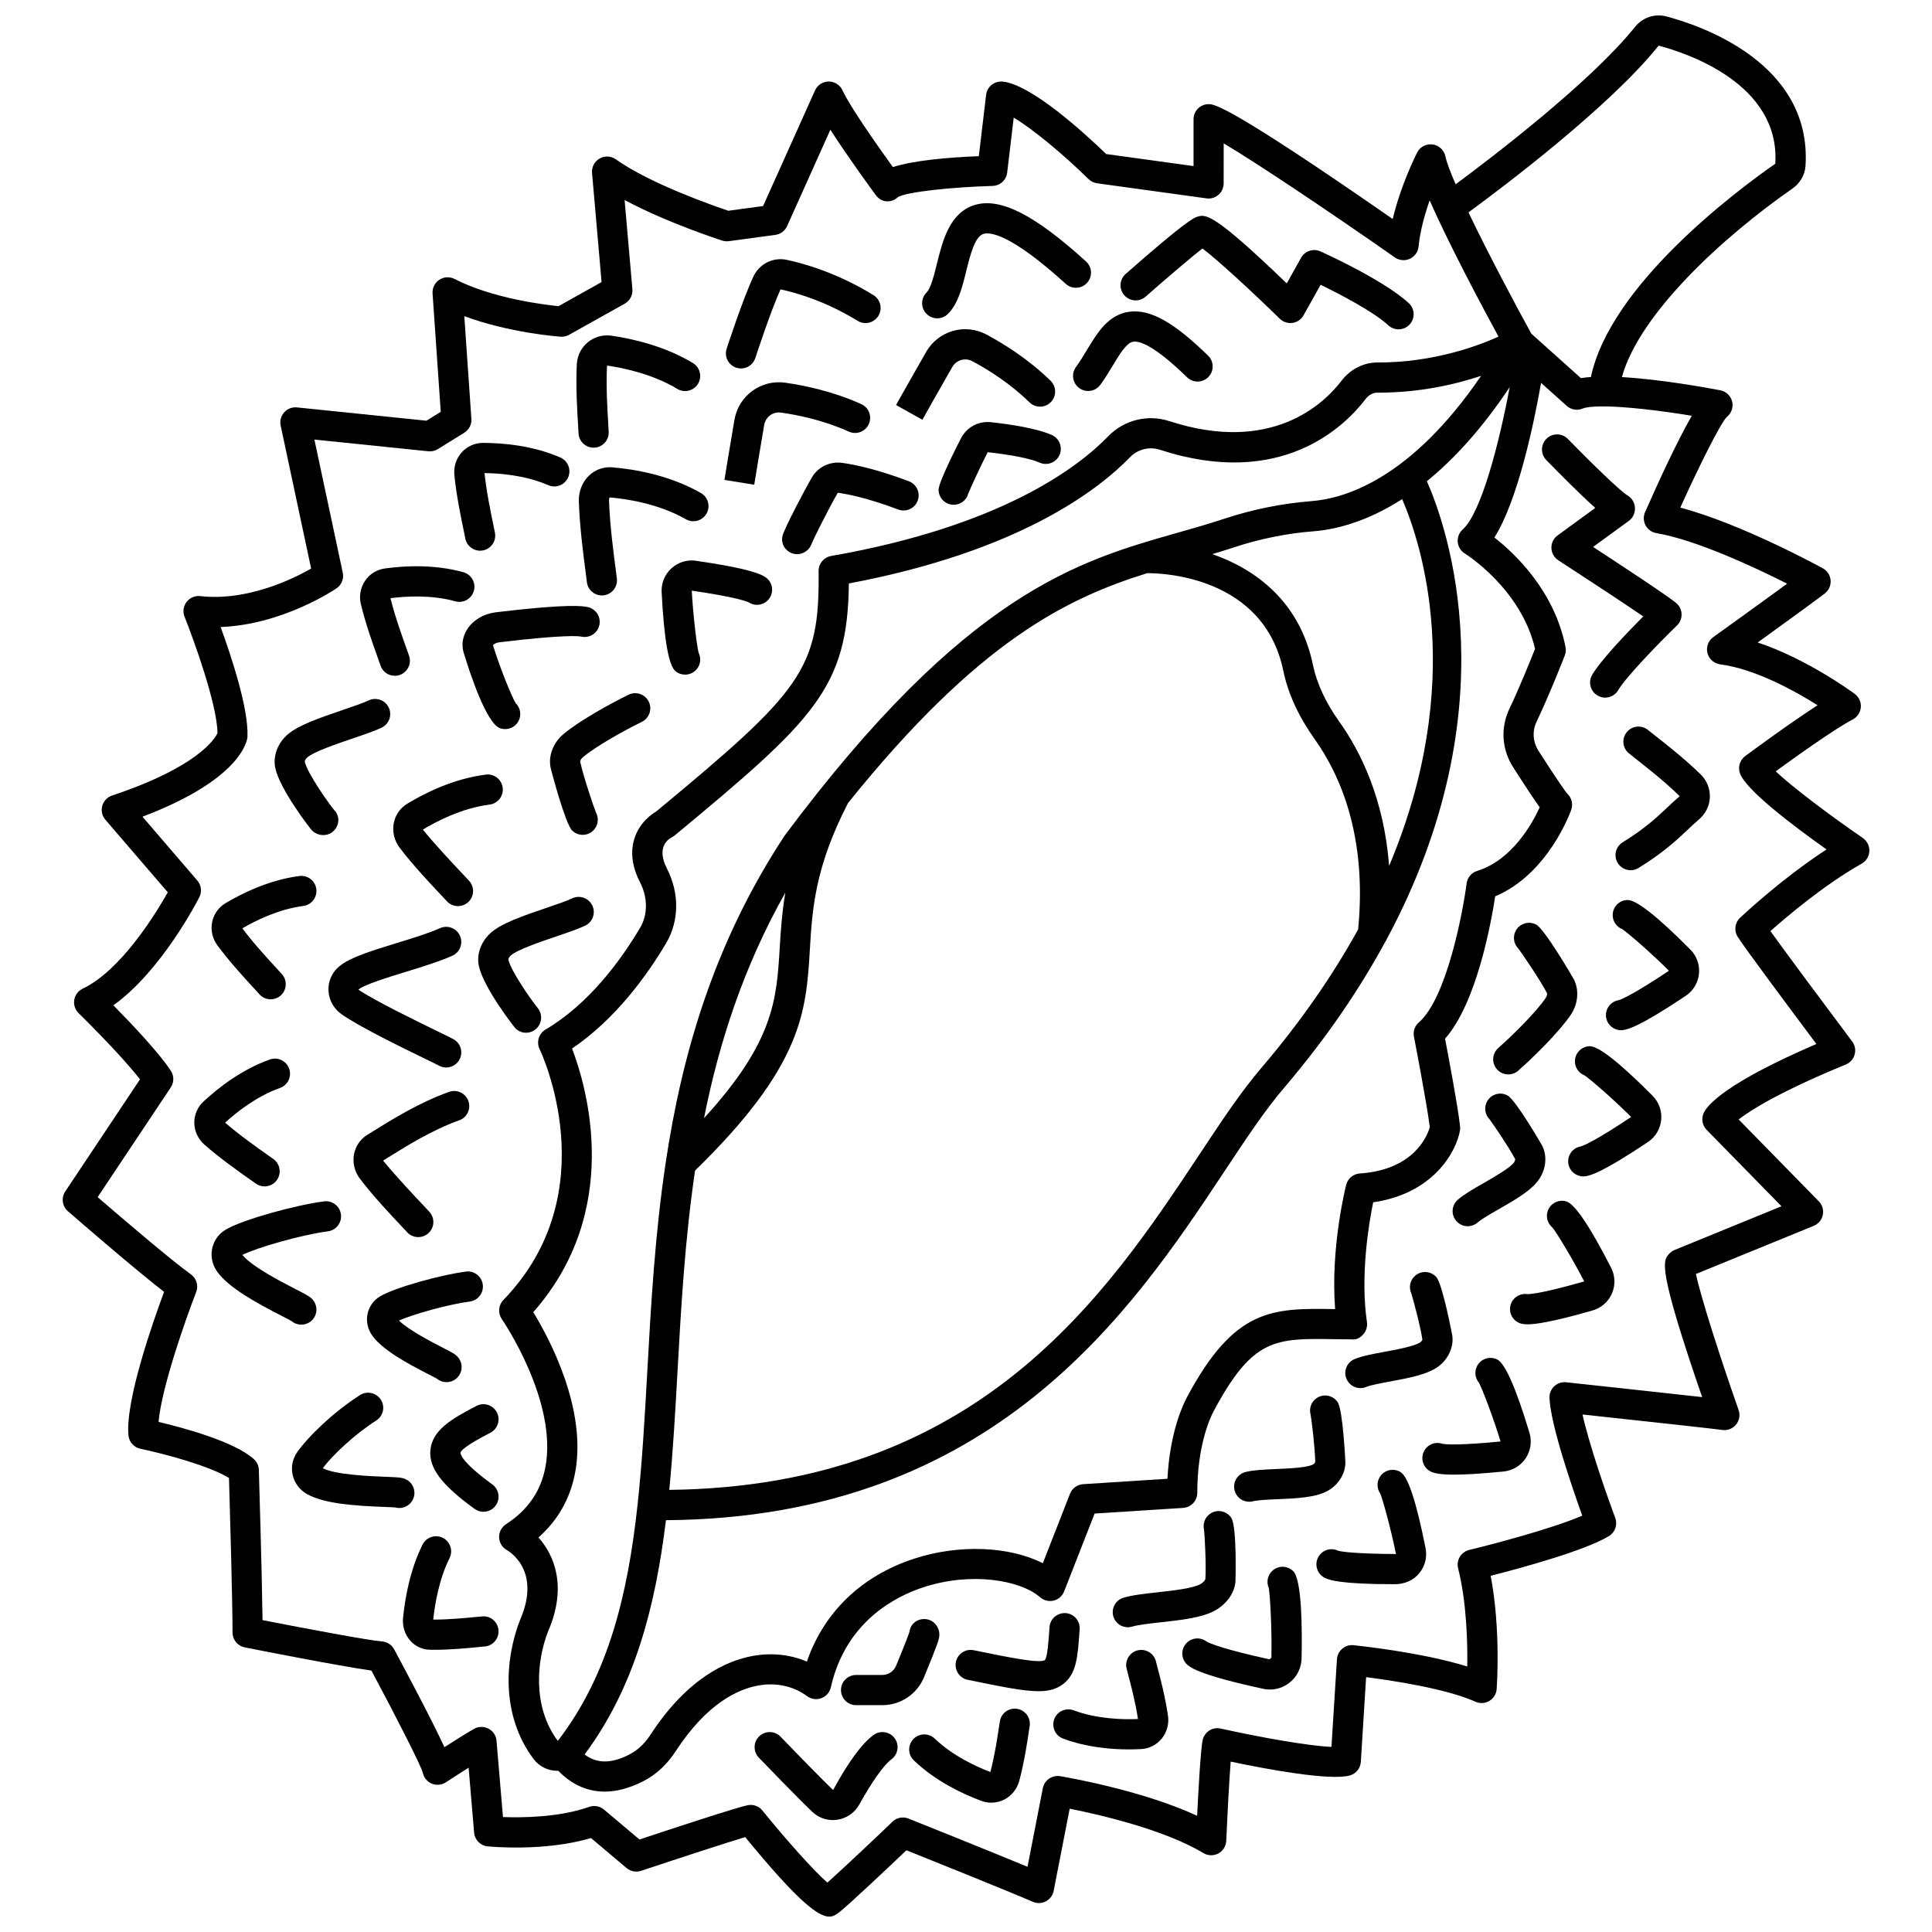 <?xml version="1.0" encoding="UTF-8"?>
<!-- Uploaded to: ICON Repo, www.iconrepo.com, Generator: ICON Repo Mixer Tools -->
<svg width="800px" height="800px" version="1.1" viewBox="144 144 512 512" xmlns="http://www.w3.org/2000/svg">
 <defs>
  <clipPath id="a">
   <path d="m160 148.09h480v503.81h-480z"/>
  </clipPath>
 </defs>
 <g clip-path="url(#a)">
  <path d="m637.66 366.07c-8.855-6.086-18.867-13.645-23.086-17.66 5.34-3.883 15.75-11.324 20.414-13.746 1.227-0.637 2.035-1.855 2.148-3.231 0.109-1.375-0.496-2.707-1.602-3.531-0.613-0.457-12.586-9.273-25.727-13.637 6.144-4.434 14.531-10.512 17.762-12.973 1.074-0.82 1.664-2.129 1.562-3.481-0.102-1.352-0.875-2.559-2.062-3.207-0.965-0.527-21.645-11.824-37.773-16.086 4.992-11.012 10.645-22.355 12.32-24.016 1.23-0.969 1.785-2.566 1.418-4.09-0.371-1.523-1.594-2.688-3.133-2.984-3.383-0.648-15.695-2.898-26.09-3.5 4.68-16.797 26.633-37.023 45.238-49.984 2.004-1.398 3.289-3.648 3.434-6.012 1.699-27.254-27.805-37.191-36.887-39.586-3.055-0.805-6.309 0.293-8.305 2.789-11.598 14.488-37.621 34.363-47.531 41.707-1.375-3.18-2.375-5.812-2.723-7.445-0.355-1.652-1.715-2.902-3.391-3.125-1.699-0.211-3.312 0.641-4.086 2.144-0.215 0.422-4.34 8.555-6.473 17.629-43.805-30.449-47.398-30.449-48.785-30.449-2.211 0-4 1.793-4 4v12.414l-23.152-3.191c-5.531-5.348-19.852-18.508-27.484-19.203-2.188-0.152-4.082 1.363-4.336 3.512l-1.93 16.258c-8.281 0.336-17.332 1.129-22.781 2.891-4.301-5.961-11.586-16.379-13.328-20.301-0.641-1.441-2.07-2.371-3.648-2.375h-0.008c-1.574 0-3.004 0.926-3.648 2.359l-13.758 30.641-9.215 1.25c-3.949-1.328-20.77-7.188-29.809-13.629-1.27-0.902-2.949-0.992-4.305-0.215-1.355 0.777-2.137 2.266-2 3.82l2.523 28.926-11.414 6.383c-4.012-0.402-17.609-2.094-27.551-7.211-1.293-0.664-2.832-0.586-4.031 0.215-1.207 0.797-1.891 2.176-1.793 3.617l2.168 31.387-3.789 2.344-34.312-3.523c-1.273-0.133-2.535 0.352-3.387 1.309-0.855 0.953-1.203 2.254-0.938 3.504l8.078 37.898c-4.875 2.781-16.953 8.695-29.383 7.297-1.387-0.16-2.777 0.43-3.629 1.547-0.855 1.121-1.059 2.606-0.535 3.914 2.449 6.125 8.664 23.305 8.727 30.852-0.648 1.406-5.059 8.91-27.941 16.539-1.262 0.422-2.234 1.445-2.59 2.731-0.355 1.285-0.047 2.66 0.82 3.672l16.543 19.242c-3.266 5.793-12.438 20.727-22.559 25.543-1.184 0.562-2.012 1.668-2.227 2.957-0.215 1.289 0.215 2.606 1.152 3.516 0.121 0.121 11.102 10.859 16.266 17.555l-19.801 29.703c-1.117 1.672-0.816 3.918 0.699 5.238 0.766 0.668 17.078 14.859 25.488 21.379-2.945 7.91-10.285 28.75-9.445 38.02 0.16 1.754 1.445 3.195 3.168 3.555 6.863 1.43 18.551 4.652 23.477 7.754 0.215 7.199 0.941 32.52 0.941 40.953 0 1.914 1.352 3.551 3.223 3.926 2.805 0.555 25.258 4.981 33.574 6.141 6.418 11.996 13.051 24.984 13.617 27.055 0.258 1.305 1.148 2.391 2.375 2.91 1.219 0.512 2.621 0.383 3.734-0.34 0.051-0.031 3.027-1.977 6.039-3.887l1.457 17.211c0.16 1.922 1.668 3.453 3.586 3.644 0.633 0.062 15.008 1.453 27.391-2.199l9.434 7.949c1.07 0.898 2.523 1.172 3.844 0.734 10.754-3.586 22.746-7.488 27.59-8.941 14.145 17.285 19.418 21.074 22.281 21.074 1.098 0 1.844-0.559 2.598-1.129 2.184-1.645 13.266-12.09 17.844-16.457 6.992 2.805 27.273 10.957 33.5 13.66 1.109 0.488 2.387 0.438 3.457-0.129 1.066-0.562 1.832-1.586 2.062-2.777l4.246-21.773c7.664 1.531 25.078 5.504 35.426 11.766 1.211 0.727 2.715 0.766 3.957 0.105 1.25-0.668 2.047-1.941 2.109-3.352 0.34-7.699 0.797-16.102 1.172-20.992 9.383 1.973 26.418 5.164 31.629 3.652 1.613-0.477 2.758-1.906 2.863-3.59l1.402-22.449c7.027 0.898 21.289 3.059 28.965 6.512 1.188 0.535 2.562 0.457 3.688-0.207 1.121-0.668 1.848-1.84 1.941-3.144 0.051-0.695 1.129-15.863-1.586-30.02 7.856-2 24.922-6.621 31.344-10.523 1.641-1 2.34-3.019 1.668-4.816-2.062-5.519-6.836-19.125-8.68-27.406 15.652 1.688 35.504 3.852 36.938 4.082 1.418 0.234 2.809-0.289 3.723-1.371 0.91-1.086 1.18-2.562 0.711-3.898-4.965-14.152-10.082-30.133-11.305-36.047l31.219-12.762c1.23-0.504 2.133-1.59 2.402-2.894 0.27-1.305-0.129-2.656-1.062-3.609l-21.242-21.688c3.227-2.508 10.902-7.359 28.41-14.57 1.145-0.473 2.004-1.445 2.332-2.641s0.086-2.473-0.656-3.461c-7.106-9.473-17.383-23.27-21.664-29.246 4.519-4.008 14.418-12.367 24.184-17.875 1.203-0.676 1.969-1.93 2.031-3.309 0.066-1.395-0.602-2.703-1.738-3.488zm-54.109-209.98c7.594 2.004 32.262 10.18 30.918 31.301-10.48 7.301-43.703 32.164-48.863 56.52-0.941 0.066-1.84 0.16-2.641 0.301l-13.152-11.789c-3.856-7.012-11.293-20.93-16.652-32.133 8.895-6.519 37.438-27.988 50.391-44.199zm-51.332 134.61c0.152 0.094 14.879 9.289 18.586 25.246-1.09 2.754-4.047 10.105-6.824 15.949-2.363 4.981-1.988 10.738 1.004 15.402 3.66 5.723 5.769 8.863 7.051 10.645-1.926 4.227-7.269 13.98-16.586 16.867-1.492 0.461-2.586 1.754-2.781 3.305-1.059 8.109-5.394 30.539-12.656 36.832-1.086 0.941-1.582 2.383-1.305 3.789 0.035 0.18 3.391 17.445 4.203 23.988-0.66 2.273-4.164 11.285-18.551 12.262-1.727 0.117-3.18 1.328-3.606 3.004-0.188 0.734-4.191 16.727-2.93 32.934h-0.004c-16.598-0.254-26.578-0.398-39.27 23.363-1.121 2.102-4.551 9.449-5.16 21.602l-22.352 1.434c-1.551 0.102-2.91 1.09-3.473 2.535l-7.203 18.414c-8.816-4.488-22.168-5.106-34.113-1.203-13.953 4.562-23.887 14.148-28.414 27.266-4.363-1.855-9.262-2.391-14.254-1.512-6.969 1.242-17.328 5.844-27.086 20.73-1.863 2.848-4.016 5.055-8.449 6.574-3.519 1.195-6.523 0.801-9.125-1.176 13.195-17.703 18.738-38.977 21.562-62.086 87.035-0.602 123.66-55.738 147.98-92.406 5.856-8.832 10.918-16.457 15.875-22.219 11.289-13.262 19.984-26.152 26.703-38.527 0.184-0.258 0.336-0.52 0.457-0.82 32.887-61.266 16.016-109.18 10.641-121.37 6.981-5.66 14.438-13.68 21.945-24.926-2.809 14.992-7.562 33.355-12.453 37.723-0.941 0.84-1.43 2.086-1.316 3.344 0.121 1.238 0.82 2.375 1.898 3.035zm-245.52 260.75c5.102-4.519 8.344-10.191 9.664-16.918 3.332-17-6.801-35.852-11.043-42.793 23.723-26.902 14.238-59.492 10.281-69.871 11.484-7.769 19.824-19.297 24.93-27.926 3.469-5.863 3.555-13.242 0.227-19.738-2.777-5.426 0.008-7.644 1.273-8.316 0.289-0.141 0.559-0.316 0.809-0.516 36.91-30.602 45.82-38.984 46.117-66.75 44.707-8.418 65.84-24.504 74.539-33.484 2.023-2.086 5.113-2.844 7.852-1.957 32.051 10.441 48.844-5.953 54.59-13.484 0.781-1.023 1.922-1.637 3.051-1.637h0.277c10.938 0 20.359-2.168 27.242-4.457-18.453 27.012-35.75 32.488-44.973 33.203-7.82 0.609-15.648 2.195-23.262 4.723-4.074 1.348-8.078 2.484-12.312 3.684-26.25 7.441-55.996 15.879-104 80.199-18.832 28.59-27.27 58.152-31.559 86.805 0 0.023-0.012 0.047-0.012 0.07-2.801 18.742-3.848 37.102-4.816 54.535-0.695 12.578-1.371 24.594-2.613 35.977 0 0.004-0.004 0.008-0.004 0.012v0.004c-2.613 24-7.766 45.148-21.129 62.539-6.812-9.059-5.598-21.418-2.531-29.141 5.023-11.621 1.672-20-2.594-24.762zm191.57-124.43c-5.269 6.125-10.457 13.945-16.461 22.996-24.684 37.211-58.352 87.898-140.44 88.816 0.992-10.262 1.594-20.816 2.188-31.551 0.941-16.984 1.961-34.867 4.641-53.066 28.539-27.82 29.441-42.113 30.426-58.605 0.641-10.676 1.32-21.73 10.125-38.82 34.582-42.984 57.949-54.219 79.262-60.898 4.074-0.016 30.895 0.836 36.078 25.859 1.254 6.051 4.051 12.152 8.312 18.129 6.633 9.293 13.961 25.57 11.52 50.418-6.473 11.734-14.836 24.016-25.652 36.723zm-147.7 13.305c3.969-19.957 10.473-40.121 21.555-59.777-0.898 5.309-1.215 10.086-1.488 14.582-0.816 13.711-1.492 24.898-20.066 45.195zm181.56-66.852c-1.355-17.727-7.516-30.254-13.215-38.238-3.613-5.07-5.965-10.148-6.992-15.109-3.461-16.703-15.195-25.301-26.645-29.281 1.832-0.547 3.672-1.109 5.508-1.715 7-2.324 14.188-3.785 21.363-4.34 5.656-0.441 13.914-2.402 23.438-8.52 5.09 11.762 17.113 48.398-3.457 97.203zm93.008 13.742c-1.379 1.301-1.652 3.387-0.66 5 1.637 2.664 14.668 20.141 20.891 28.453-24.047 10.344-28.906 16.18-29.871 18.285-0.691 1.504-0.379 3.281 0.777 4.465l19.84 20.254-28.332 11.586c-0.602 0.246-1.137 0.641-1.555 1.141-1.523 1.824-2.961 3.555 8.859 37.848-11.18-1.258-32.891-3.59-36.035-3.93-1.145-0.129-2.312 0.262-3.156 1.055-0.852 0.797-1.312 1.922-1.266 3.086 0.281 7.102 6.031 23.824 8.684 31.207-7.852 3.402-23.723 7.582-29.957 9.082-1.035 0.254-1.93 0.902-2.484 1.816-0.551 0.918-0.719 2.008-0.457 3.043 2.277 9.121 2.523 19.773 2.422 26.035-12.141-3.805-29.305-5.562-30.145-5.648-1.082-0.125-2.16 0.227-2.988 0.934-0.828 0.703-1.336 1.715-1.402 2.801l-1.453 23.215c-5.793-0.23-18.559-2.453-29.355-4.863-1.035-0.23-2.121-0.043-3.016 0.527-0.895 0.57-1.527 1.473-1.762 2.508-0.508 2.293-1.098 12.652-1.465 20.082-14.973-6.922-35.344-10.332-36.316-10.492-2.129-0.336-4.16 1.059-4.578 3.18l-4.059 20.832c-10.621-4.414-30.547-12.387-31.535-12.777-1.48-0.594-3.18-0.254-4.312 0.883-1.41 1.41-12.59 11.977-17.176 16.078-3.512-2.977-11.129-11.57-17.227-19.098-0.766-0.945-1.918-1.484-3.109-1.484-0.188 0-0.379 0.012-0.566 0.039-2.246 0.32-19.566 6.019-28.906 9.125l-9.418-7.934c-1.09-0.918-2.578-1.184-3.918-0.711-7.93 2.809-17.781 2.883-22.84 2.695l-1.711-20.223c-0.113-1.352-0.906-2.555-2.102-3.191-1.199-0.641-2.641-0.629-3.824 0.031-1.73 0.961-5.144 3.117-7.879 4.867-3.394-7.328-10.023-19.797-13.324-25.934-0.652-1.211-1.883-2.004-3.258-2.098-3.184-0.211-19.594-3.285-31.621-5.641-0.148-12.301-0.941-38.602-0.977-39.832-0.035-1.102-0.52-2.137-1.344-2.867-5.273-4.688-18.848-8.32-25.234-9.828 0.816-9.238 7.266-27.453 9.969-34.402 0.664-1.703 0.086-3.644-1.402-4.707-5.289-3.777-18.922-15.465-24.711-20.461l19.379-29.07c0.887-1.332 0.895-3.059 0.027-4.398-3.125-4.812-10.676-12.738-15.238-17.367 12.762-9.098 22.336-27.766 22.781-28.648 0.734-1.445 0.523-3.188-0.531-4.418l-14.535-16.914c24.621-9.34 27.457-18.898 27.777-20.824 0.027-0.172 0.047-0.344 0.051-0.52 0.258-7.441-4.262-21.102-7.117-28.93 16.305-0.586 30.059-9.797 30.707-10.238 1.344-0.918 2-2.551 1.664-4.141l-7.519-35.293 30.199 3.106c0.879 0.086 1.766-0.113 2.516-0.578l7-4.332c1.262-0.781 1.988-2.195 1.887-3.676l-1.879-27.223c11.961 4.438 24.887 5.402 25.527 5.445 0.777 0.047 1.555-0.117 2.234-0.5l14.754-8.254c1.375-0.77 2.168-2.269 2.031-3.836l-2.062-23.633c11.219 6.008 25.141 10.516 25.859 10.75 0.566 0.18 1.172 0.23 1.758 0.156l12.332-1.668c1.371-0.184 2.547-1.066 3.113-2.328l11.469-25.539c4.586 7.156 11.023 15.949 11.996 17.27 0.691 0.941 1.66 1.613 2.824 1.699 1.145 0.07 2.211-0.254 3.031-1.082 2.246-1.441 14.809-2.711 25.141-2.996 1.984-0.055 3.629-1.555 3.863-3.523l1.73-14.574c5.133 3.035 13.34 9.918 19.832 16.289 0.613 0.605 1.402 0.992 2.254 1.109l29.004 4c1.168 0.164 2.305-0.188 3.176-0.949 0.871-0.762 1.371-1.859 1.371-3.016l0.008-10.617c8.938 5.305 28.086 18.145 45.375 30.238 1.164 0.816 2.676 0.949 3.973 0.352 1.293-0.602 2.168-1.84 2.305-3.258 0.383-4.102 1.625-8.492 2.938-12.215 5.164 11.766 14.109 28.508 18.242 36.105-5.551 2.504-17.285 6.852-31.875 6.852-0.086 0-0.168 0.012-0.27 0-3.609 0-7.125 1.789-9.414 4.789-4.707 6.172-18.605 19.582-45.742 10.73-5.633-1.84-11.945-0.273-16.082 3.992-8.238 8.5-28.734 23.93-73.488 31.77-1.93 0.336-3.332 2.027-3.309 3.988 0.312 26.156-4.559 31.82-42.926 63.637-1.285 0.75-4.445 2.938-5.824 7.066-1.207 3.617-0.723 7.594 1.441 11.816 2.066 4.035 2.066 8.531 0.008 12.016-5.059 8.543-13.512 20.16-25.066 26.977-1.801 1.062-2.481 3.332-1.559 5.211 0.184 0.375 18.105 37.812-9.617 66.457-1.328 1.371-1.5 3.492-0.41 5.059 0.148 0.215 14.957 21.832 11.512 39.414-1.238 6.312-4.644 11.203-10.414 14.961-1.176 0.77-1.867 2.098-1.812 3.5 0.051 1.406 0.84 2.68 2.07 3.356 0.379 0.207 9.203 5.231 3.539 18.348-4.059 10.227-5.266 25.316 3.527 37.012 1.477 1.965 3.754 3.106 6.25 3.125h0.062c0.07 0 0.137-0.02 0.203-0.023 3.488 3.586 7.66 5.531 12.273 5.531 2.07 0 4.223-0.371 6.426-1.125 5.57-1.902 9.324-4.82 12.559-9.758 8.191-12.5 16.375-16.273 21.793-17.238 4.754-0.844 9.32 0.168 12.918 2.832 1.086 0.805 2.512 1.012 3.773 0.535 1.27-0.473 2.215-1.551 2.512-2.871 3.918-17.383 17.062-24.082 24.547-26.531 12.672-4.152 25.691-1.914 30.926 2.664 0.984 0.852 2.309 1.18 3.586 0.867 1.262-0.312 2.297-1.215 2.773-2.43l8.074-20.629 23.457-1.5c2.106-0.137 3.75-1.883 3.75-3.992 0-12.867 3.59-20.246 4.309-21.59 10.398-19.461 16.281-19.383 32.094-19.129 1.457 0.02 2.981 0.043 4.582 0.051 1.242 0.172 2.273-0.496 3.039-1.375 0.766-0.879 1.105-2.047 0.938-3.203-1.805-12.391 0.492-26.074 1.656-31.75 15.777-2.266 21.938-13.18 22.988-18.961 0.066-0.375 0.086-0.762 0.039-1.145-0.547-5.086-3-18.129-3.981-23.254 8.277-9.336 12.137-30.25 13.289-37.727 13.988-5.871 19.902-22.207 20.156-22.938 0.539-1.531 0.098-3.223-1.086-4.297-0.332-0.391-1.844-2.344-7.606-11.348-1.492-2.324-1.684-5.184-0.512-7.652 3.594-7.566 7.332-17.188 7.492-17.594 0.273-0.703 0.34-1.473 0.195-2.215-2.902-14.781-13.242-24.648-18.848-29.051 6.191-9.812 10.414-29.926 12.367-40.973l6.805 6.098c1.145 1.023 2.769 1.309 4.199 0.715 0.961-0.395 2.769-0.574 5.133-0.578 0.012 0 0.02 0.008 0.031 0.008 0.133 0.012 0.266 0.02 0.395 0.02 0.055 0 0.109-0.027 0.164-0.031 5.773 0.055 14.598 1.059 23.219 2.488-4.031 6.977-9.121 18.133-12.387 25.539-0.496 1.129-0.445 2.422 0.137 3.504 0.586 1.086 1.633 1.84 2.848 2.047 10.754 1.848 26.402 9.23 34.664 13.402-7.617 5.582-19.418 14.055-19.57 14.16-1.336 0.957-1.949 2.633-1.547 4.223 0.398 1.594 1.73 2.777 3.359 2.992 9.293 1.219 19.77 7.027 25.82 10.844-7.93 5.129-18.617 13.059-19.188 13.48-1.422 1.059-1.98 2.93-1.367 4.594 1.602 4.344 13.465 13.422 22.934 20.137-11.945 7.789-22.414 17.637-22.914 18.109z"/>
 </g>
 <path d="m447.6 222.61c5.644-4.977 12.352-10.66 15.055-12.762 3.691 2.727 12.902 11.188 20.508 18.625 0.891 0.871 2.137 1.277 3.371 1.098 1.23-0.18 2.309-0.922 2.918-2.008l4.519-8.09c5.484 2.66 14.145 7.223 17.938 10.738 0.77 0.711 1.75 1.066 2.719 1.066 1.074 0 2.144-0.43 2.934-1.281 1.5-1.621 1.406-4.152-0.215-5.652-6.629-6.144-22.734-13.418-23.414-13.723-1.898-0.852-4.125-0.109-5.133 1.695l-3.797 6.793c-19.703-18.98-21.539-18.383-23.812-17.633-0.758 0.254-2.769 0.926-18.883 15.129-1.656 1.461-1.816 3.988-0.355 5.644 1.469 1.668 4 1.82 5.648 0.359z"/>
 <path d="m392.38 228.36c1.02 0 2.035-0.387 2.816-1.16 2.723-2.695 3.766-6.922 4.875-11.398 1.004-4.059 2.254-9.117 4.562-9.82 1.652-0.496 7.016-0.203 21.805 13.242 1.633 1.488 4.168 1.367 5.652-0.27 1.484-1.637 1.363-4.168-0.27-5.652-13.648-12.41-22.738-17.027-29.516-14.977-6.66 2.023-8.516 9.523-10.008 15.551-0.715 2.902-1.609 6.519-2.738 7.637-1.57 1.555-1.582 4.09-0.023 5.656 0.781 0.797 1.812 1.191 2.844 1.191z"/>
 <path d="m339.13 241.45c0.418 0.133 0.828 0.195 1.238 0.195 1.688 0 3.254-1.074 3.805-2.766 0.039-0.125 4.117-12.637 6.684-18.191 3.934 0.84 11.816 3.039 20.418 8.332 1.883 1.156 4.348 0.57 5.504-1.312 1.156-1.879 0.57-4.344-1.309-5.5-9.621-5.922-18.5-8.398-22.938-9.344-3.637-0.773-7.281 1.027-8.863 4.406-2.828 6.027-6.926 18.609-7.102 19.141-0.684 2.094 0.469 4.356 2.562 5.039z"/>
 <path d="m297.31 258.64c0.004 2.207 1.793 3.996 4 3.996 2.211 0 4-1.793 4-4 0-0.32-0.047-1.145-0.117-2.32-0.203-3.289-0.629-10.137-0.32-15.441 4.125 0.602 12.031 2.199 18.617 6.184 1.898 1.145 4.352 0.531 5.492-1.355 1.145-1.891 0.539-4.348-1.352-5.492-7.406-4.473-15.836-6.418-21.609-7.254-2.223-0.312-4.492 0.309-6.227 1.727-1.738 1.426-2.809 3.539-2.93 5.797-0.312 5.727 0.129 12.895 0.344 16.332 0.051 0.902 0.098 1.551 0.102 1.828z"/>
 <path d="m429.14 241.26c-1.305 1.785-0.91 4.289 0.875 5.59 0.711 0.516 1.535 0.77 2.352 0.77 1.234 0 2.453-0.57 3.234-1.645 1.23-1.684 2.305-3.453 3.324-5.141 1.879-3.117 3.66-6.059 5.449-6.289 1.496-0.215 5.34 0.789 14.203 9.434 1.582 1.539 4.109 1.512 5.656-0.07 1.543-1.582 1.512-4.113-0.07-5.656-9.09-8.867-15.328-12.344-20.805-11.645-5.625 0.719-8.5 5.481-11.281 10.086-0.906 1.5-1.844 3.07-2.938 4.566z"/>
 <path d="m396.36 241.27c1.082-1.879 3.418-2.566 5.316-1.547 4.035 2.156 9.934 5.797 15.148 10.902 1.582 1.547 4.109 1.52 5.656-0.059 1.543-1.582 1.516-4.113-0.062-5.656-5.887-5.766-12.477-9.836-16.969-12.242-5.727-3.062-12.777-1.043-16.027 4.617-3.523 6.133-7.957 14.051-7.957 14.051l6.977 3.914c-0.004-0.012 4.41-7.883 7.918-13.98z"/>
 <path d="m346.52 256.62c0.367-2.141 2.312-3.582 4.465-3.277 4.523 0.641 11.312 2.031 17.965 5.039 2.019 0.918 4.387 0.016 5.293-1.996 0.91-2.012 0.016-4.383-1.996-5.293-7.516-3.394-15.102-4.961-20.145-5.672-6.402-0.91-12.355 3.41-13.465 9.832-1.207 6.973-2.656 15.93-2.656 15.93l7.902 1.277c-0.004 0.004 1.434-8.906 2.637-15.84z"/>
 <path d="m300.13 270.01c-1.805 1.707-2.801 4.176-2.731 6.777 0.191 6.738 1.305 15.113 1.84 19.141 0.145 1.105 0.254 1.875 0.277 2.188 0.168 2.094 1.922 3.684 3.984 3.684 0.105 0 0.211-0.004 0.32-0.012 2.199-0.172 3.844-2.094 3.672-4.293-0.027-0.363-0.148-1.297-0.324-2.625-0.516-3.891-1.594-11.992-1.77-18.312-0.016-0.496 0.195-0.727 0.168-0.738 4.41 0.371 12.898 1.621 20.215 5.789 1.918 1.09 4.363 0.422 5.457-1.5s0.422-4.359-1.496-5.457c-8.215-4.676-17.312-6.285-23.5-6.809-2.246-0.176-4.438 0.582-6.113 2.168z"/>
 <path d="m422.77 259.3c-3.977-1.797-10.98-2.844-16.152-3.414-3.289-0.348-6.414 1.301-7.93 4.234-0.062 0.117-5.953 11.469-5.953 13.656 0 2.207 1.789 4 4 4 1.855 0 3.418-1.262 3.867-2.973 0.488-1.262 3.352-7.477 5.144-10.965 6.312 0.688 11.445 1.719 13.738 2.754 2.016 0.91 4.383 0.008 5.289-2 0.906-2.012 0.012-4.383-2.004-5.293z"/>
 <path d="m359.15 270.54c-2.106 3.621-7.234 13.422-7.754 15.379-0.555 2.066 0.648 4.129 2.691 4.769 0.383 0.121 0.77 0.176 1.152 0.176 1.668 0 3.246-1.074 3.836-2.715 0.434-1.199 4.426-9.176 6.953-13.566 2.441 0.328 7.766 1.34 16.012 4.445 2.066 0.77 4.375-0.27 5.152-2.332 0.781-2.066-0.266-4.375-2.332-5.156-8.539-3.215-14.379-4.434-17.77-4.887-3.191-0.406-6.316 1.094-7.941 3.887z"/>
 <path d="m321.94 294.61c-1.77 1.613-2.715 3.914-2.598 6.312 0.621 12.344 1.84 19.379 3.621 20.902 0.754 0.645 1.68 0.961 2.602 0.961 1.125 0 2.25-0.477 3.039-1.398 1.086-1.266 1.238-3.008 0.531-4.41-0.484-1.914-1.484-10.109-1.809-16.445 10.234 1.473 14.367 2.676 15.188 3.156 1.883 1.16 4.344 0.586 5.508-1.301 1.16-1.879 0.586-4.344-1.297-5.504-0.945-0.586-3.457-2.137-18.258-4.269-2.383-0.355-4.758 0.383-6.527 1.996z"/>
 <path d="m267.28 286.53c0.297 1.984 2.004 3.41 3.953 3.41 0.195 0 0.391-0.012 0.59-0.043 2.184-0.324 3.695-2.356 3.371-4.543-0.043-0.297-0.195-1.043-0.422-2.117-0.613-2.945-1.887-9.012-2.367-13.863 3.84 0.039 10.766 0.535 16.895 3.203 2.035 0.887 4.387-0.047 5.266-2.07 0.883-2.023-0.047-4.379-2.07-5.266-7.297-3.176-15.176-3.856-20.496-3.867h-0.02c-2.121 0-4.152 0.898-5.586 2.469-1.469 1.613-2.191 3.801-1.984 6 0.504 5.336 1.875 11.891 2.535 15.043 0.172 0.805 0.301 1.387 0.336 1.645z"/>
 <path d="m244.23 318.64c0.281 0.785 0.488 1.344 0.562 1.594 0.516 1.734 2.109 2.863 3.836 2.863 0.371 0 0.754-0.055 1.129-0.164 2.121-0.625 3.332-2.848 2.707-4.969-0.086-0.289-0.34-1.008-0.711-2.039-1.02-2.832-3.121-8.664-4.273-13.402 3.82-0.492 10.742-0.965 17.172 0.828 2.133 0.59 4.336-0.652 4.926-2.781 0.594-2.129-0.652-4.332-2.777-4.926-7.672-2.137-15.566-1.715-20.836-0.988-2.106 0.293-4.004 1.465-5.203 3.223-1.23 1.805-1.645 4.074-1.129 6.215 1.234 5.219 3.5 11.52 4.598 14.547z"/>
 <path d="m267.86 310.7c-1.27 1.945-1.613 4.172-0.977 6.273 1.695 5.586 6.023 18.715 9.633 20.012 0.449 0.16 0.906 0.238 1.355 0.238 1.641 0 3.176-1.016 3.766-2.648 0.551-1.527 0.109-3.176-0.992-4.234-0.996-1.688-4.051-9.008-6.008-15.371 0.219-0.242 0.773-0.645 1.652-0.754 17.535-2.113 21.242-1.629 21.805-1.5 2.16 0.461 4.285-0.926 4.746-3.086 0.461-2.16-0.926-4.285-3.086-4.746-1.156-0.242-4.684-0.992-24.422 1.387-3.117 0.379-5.91 2.031-7.473 4.43z"/>
 <path d="m310.6 328.1c-4.469 2.152-13.129 6.91-17.344 10.5-2.695 2.293-4 5.793-3.324 8.914 0.16 0.75 3.879 14.797 5.68 16.574 0.781 0.77 1.793 1.152 2.809 1.152 1.035 0 2.066-0.398 2.848-1.191 1.27-1.289 1.488-3.215 0.664-4.727-0.574-1.398-3.332-9.527-4.18-13.473-0.012-0.133 0.129-0.672 0.688-1.152 3.418-2.914 11.348-7.324 15.629-9.383 1.992-0.961 2.828-3.348 1.871-5.34-0.961-1.996-3.348-2.832-5.34-1.875z"/>
 <path d="m277.22 352.75c-0.273-2.188-2.266-3.754-4.469-3.469-8.477 1.066-16.016 4.793-20.855 7.731-1.848 1.125-3.141 2.996-3.547 5.141-0.43 2.262 0.145 4.644 1.582 6.527 3.551 4.676 8.43 9.832 11.047 12.605 0.664 0.699 1.137 1.195 1.328 1.418 0.789 0.941 1.922 1.43 3.066 1.43 0.906 0 1.816-0.309 2.566-0.938 1.695-1.422 1.918-3.945 0.492-5.637-0.211-0.254-0.797-0.879-1.641-1.77-2.336-2.473-7.199-7.613-10.738-11.938 3.414-2.07 10.25-5.688 17.699-6.629 2.188-0.281 3.742-2.281 3.469-4.473z"/>
 <path d="m232.79 401.22c-1.383 1.727-1.977 3.879-1.664 6.059 0.316 2.231 1.535 4.195 3.43 5.531 4.762 3.348 16.121 8.875 22.227 11.84 1.73 0.84 2.981 1.445 3.394 1.672 0.645 0.387 1.355 0.574 2.059 0.574 1.328 0 2.625-0.66 3.387-1.863 1.18-1.867 0.621-4.34-1.254-5.516-0.301-0.191-1.844-0.965-4.09-2.055-5.481-2.668-16.887-8.211-21.289-11.184 1.273-1.27 8.02-3.336 12.48-4.707 4.398-1.348 8.945-2.75 12.406-4.297 2.016-0.902 2.918-3.273 2.012-5.289-0.902-2.016-3.273-2.918-5.285-2.012-3.004 1.348-7.309 2.668-11.477 3.949-8.621 2.641-14.027 4.41-16.336 7.297z"/>
 <path d="m226.69 364.09c0.809 0.797 1.902 1.211 2.984 1.211 1.02 0 2.031-0.367 2.785-1.137 1.551-1.57 1.641-3.988 0.066-5.535-1.34-1.625-7.086-9.68-7.75-12.773-0.016-0.133 0.121-0.676 0.684-1.156 1.805-1.535 7.949-3.625 12.016-5.004 3.125-1.059 5.824-1.977 7.668-2.863 1.992-0.961 2.828-3.348 1.871-5.34-0.961-1.988-3.348-2.824-5.34-1.867-1.41 0.676-4.012 1.562-6.769 2.5-6.828 2.316-11.875 4.141-14.629 6.484-2.688 2.285-3.992 5.781-3.324 8.914 1.234 5.758 9.332 16.172 9.738 16.566z"/>
 <path d="m211.49 406.11c0.566 0.613 0.977 1.051 1.145 1.254 0.793 0.965 1.938 1.465 3.098 1.465 0.891 0 1.785-0.297 2.527-0.902 1.711-1.398 1.965-3.922 0.566-5.629-0.191-0.23-0.711-0.805-1.457-1.613-2.043-2.211-6.25-6.766-9.145-10.672 3.316-1.938 9.516-5.07 16.145-5.922 2.191-0.285 3.742-2.289 3.457-4.481-0.281-2.188-2.285-3.75-4.481-3.457-7.898 1.016-15.004 4.477-19.582 7.195-1.824 1.086-3.113 2.902-3.539 4.992-0.434 2.137 0.066 4.383 1.375 6.168 3.172 4.316 7.711 9.238 9.891 11.602z"/>
 <path d="m211.63 457.54c0.734 0.586 1.613 0.867 2.484 0.867 1.176 0 2.34-0.516 3.129-1.504 1.379-1.727 1.098-4.246-0.629-5.621-0.238-0.188-0.867-0.637-1.77-1.273-2.461-1.73-7.531-5.297-11.184-8.5 2.832-2.594 8.234-6.957 14.535-9.188 2.086-0.738 3.172-3.023 2.434-5.109-0.73-2.082-3.016-3.168-5.106-2.438-7.508 2.66-13.73 7.539-17.621 11.164-1.555 1.445-2.434 3.496-2.414 5.621 0.027 2.18 0.992 4.277 2.644 5.746 4.004 3.551 9.473 7.402 12.102 9.254 0.691 0.477 1.188 0.82 1.395 0.98z"/>
 <path d="m226.39 494.15c1.707-1.398 1.957-3.922 0.559-5.629-0.73-0.891-1.543-1.312-4.574-2.867-3.809-1.961-11.633-5.988-14.141-9.082 3.586-1.863 15.582-5.34 22.66-6.258 2.191-0.285 3.742-2.289 3.457-4.481-0.281-2.188-2.281-3.75-4.481-3.457-7.504 0.969-21.52 4.793-26.109 7.523-1.824 1.086-3.113 2.902-3.539 4.992-0.434 2.137 0.066 4.383 1.375 6.168 3.133 4.277 10.176 8.125 17.117 11.695 1.164 0.602 2.086 1.059 2.562 1.352 0.734 0.621 1.652 0.941 2.582 0.941 0.887 0.008 1.785-0.293 2.531-0.898z"/>
 <path d="m250.45 469c0.668 0.703 1.141 1.199 1.332 1.422 0.789 0.941 1.922 1.426 3.062 1.426 0.906 0 1.816-0.309 2.566-0.938 1.695-1.422 1.918-3.945 0.492-5.637-0.211-0.254-0.797-0.879-1.641-1.77-2.336-2.473-7.199-7.613-10.738-11.938l1.996-1.234c4.156-2.59 11.113-6.926 18.176-9.438 2.086-0.738 3.168-3.027 2.43-5.109-0.742-2.086-3.043-3.168-5.109-2.43-7.879 2.801-15.297 7.426-19.73 10.184l-1.922 1.188c-1.848 1.125-3.141 2.996-3.547 5.141-0.43 2.262 0.145 4.644 1.582 6.527 3.551 4.68 8.434 9.836 11.051 12.605z"/>
 <path d="m295.62 382.08c-1.41 0.676-4.012 1.562-6.769 2.5-6.828 2.316-11.875 4.141-14.633 6.488-2.688 2.293-3.992 5.789-3.316 8.91 1.242 5.801 9.289 16.129 9.711 16.551 0.77 0.773 1.773 1.156 2.781 1.156 0.965 0 1.934-0.352 2.707-1.051 1.582-1.434 1.73-3.887 0.375-5.531-1.688-2.051-7.125-9.855-7.754-12.789-0.012-0.133 0.129-0.676 0.684-1.148 1.805-1.535 7.949-3.625 12.016-5.004 3.125-1.059 5.824-1.977 7.668-2.863 1.992-0.961 2.828-3.348 1.871-5.34-0.957-1.996-3.352-2.832-5.34-1.879z"/>
 <path d="m257.65 508.25c0.961 0.496 1.727 0.875 2.144 1.129 0.73 0.602 1.633 0.906 2.543 0.906 0.891 0 1.789-0.297 2.535-0.906 1.707-1.402 1.953-3.926 0.551-5.633-0.699-0.852-1.492-1.262-4.113-2.613-2.809-1.445-9.059-4.66-11.57-7.176 3.644-1.637 13.047-4.297 18.746-5.031 2.191-0.285 3.742-2.289 3.457-4.481-0.285-2.188-2.285-3.766-4.481-3.457-6.527 0.84-18.738 4.176-22.754 6.57-1.707 1.016-2.918 2.715-3.309 4.668-0.406 1.996 0.062 4.098 1.281 5.762 2.773 3.789 8.914 7.144 14.969 10.262z"/>
 <path d="m253.43 541.37c0.957-1.992 0.121-4.379-1.871-5.336-1.039-0.5-1.957-0.535-5.363-0.668-4.281-0.168-13.082-0.512-16.652-2.258 2.43-3.352 8.516-9.078 14.152-12.648 1.867-1.18 2.422-3.656 1.238-5.519-1.18-1.863-3.648-2.418-5.519-1.238-6.988 4.43-13.996 11.238-16.734 15.258-1.195 1.758-1.598 3.949-1.102 6.016 0.508 2.121 1.918 3.949 3.852 5.012 4.644 2.551 12.648 3.062 20.449 3.367 1.312 0.051 2.34 0.078 2.898 0.145 0.344 0.094 0.695 0.137 1.039 0.137 1.496 0 2.926-0.832 3.613-2.266z"/>
 <path d="m272 572.35c-0.266 0.008-0.953 0.07-1.934 0.168-2.418 0.242-7.262 0.715-11.254 0.691 0.398-3.781 1.473-10.578 4.328-16.305 0.984-1.977 0.18-4.379-1.797-5.363-1.984-0.98-4.375-0.176-5.367 1.797-3.344 6.715-4.656 14.293-5.164 19.477-0.211 2.18 0.477 4.348 1.887 5.949 1.328 1.508 3.137 2.367 5.098 2.43 0.484 0.012 0.977 0.02 1.48 0.02 4.297 0 9.133-0.488 11.586-0.734 0.672-0.066 1.16-0.121 1.395-0.133 2.199-0.078 3.922-1.918 3.859-4.117-0.062-2.211-1.895-3.977-4.117-3.879z"/>
 <path d="m273.95 523.69c1.965-1.008 2.738-3.422 1.73-5.387-1.012-1.965-3.418-2.746-5.387-1.727-6.688 3.438-11.836 6.496-12.25 11.852-0.355 4.668 3.039 9.141 11.73 15.445 0.707 0.512 1.531 0.762 2.344 0.762 1.238 0 2.457-0.57 3.246-1.652 1.297-1.789 0.898-4.289-0.891-5.59-8.508-6.172-8.449-8.27-8.445-8.355 0.047-0.605 1.457-2.019 7.922-5.348z"/>
 <path d="m565.93 322.86c-1.109 1.914-0.465 4.356 1.445 5.473 0.633 0.367 1.324 0.543 2.008 0.543 1.379 0 2.719-0.711 3.461-1.988 1.961-3.371 10.598-12.305 15.582-17.145 0.801-0.777 1.238-1.844 1.215-2.957-0.027-1.113-0.512-2.164-1.344-2.902-1.824-1.625-14.57-10.012-22.113-14.945l9.512-6.934c1.098-0.801 1.656-2.129 1.586-3.481-0.07-1.352-0.883-2.609-2.059-3.285-1.707-0.98-9.484-8.5-15.715-14.906-1.535-1.586-4.078-1.621-5.656-0.086-1.586 1.539-1.617 4.074-0.078 5.656 2.914 2.996 8.637 8.805 12.992 12.703l-9.98 7.277c-1.066 0.777-1.68 2.023-1.645 3.34s0.719 2.527 1.82 3.25c8.383 5.445 17.57 11.496 22.516 14.883-4.305 4.332-11.285 11.621-13.547 15.504z"/>
 <path d="m582.28 338.68c-0.707-0.551-1.211-0.945-1.422-1.125-1.656-1.457-4.176-1.309-5.644 0.344-1.465 1.656-1.309 4.18 0.344 5.648 0.238 0.211 0.879 0.715 1.793 1.438 2.602 2.031 8.008 6.262 11.781 10.02-1.055 0.887-2.082 1.852-3.188 2.898-2.824 2.668-6.031 5.691-11.906 9.305-1.883 1.16-2.473 3.621-1.312 5.504 0.754 1.227 2.066 1.902 3.414 1.902 0.715 0 1.438-0.191 2.09-0.594 6.582-4.043 10.254-7.516 13.207-10.305 0.992-0.938 1.914-1.805 2.852-2.602 1.719-1.453 2.758-3.566 2.844-5.805 0.09-2.254-0.785-4.453-2.394-6.039-4.082-4.035-9.738-8.461-12.457-10.59z"/>
 <path d="m543.71 428.73c0.938 0 1.879-0.328 2.637-0.992 3.727-3.269 10.797-10.168 13.902-14.766 1.977-2.922 2.297-6.641 0.816-9.473-0.352-0.676-7.707-13.227-9.918-14.445-1.941-1.066-4.367-0.367-5.438 1.562-0.875 1.582-0.566 3.496 0.633 4.723 0.93 1.195 5.762 8.289 7.629 11.852 0.051 0.125 0.062 0.688-0.352 1.297-2.512 3.723-8.969 10.094-12.547 13.23-1.66 1.457-1.828 3.984-0.371 5.648 0.789 0.902 1.898 1.363 3.008 1.363z"/>
 <path d="m575.33 382.51h-0.047c-2.207 0.051-3.953 1.887-3.902 4.098 0.043 1.664 1.094 3.066 2.555 3.637 1.641 1.102 7.867 6.519 12.352 11.012-8.598 5.754-12.477 7.621-13.406 7.82-2.172 0.391-3.617 2.473-3.227 4.648 0.352 1.934 2.035 3.289 3.934 3.289 0.234 0 0.473-0.02 0.715-0.062 1.09-0.195 3.988-0.719 16.426-9.039 1.996-1.332 3.277-3.469 3.516-5.852 0.234-2.383-0.602-4.727-2.293-6.426-8.656-8.715-14.246-13.125-16.621-13.125z"/>
 <path d="m565.32 421.26h-0.047c-2.207 0.051-3.953 1.887-3.902 4.098 0.043 1.664 1.094 3.062 2.551 3.633 1.641 1.102 7.863 6.519 12.348 11.012-8.582 5.75-12.461 7.621-13.395 7.816-2.176 0.391-3.621 2.473-3.231 4.648 0.348 1.934 2.035 3.293 3.934 3.293 0.234 0 0.473-0.02 0.711-0.062 1.098-0.195 4.008-0.723 16.426-9.043 1.996-1.332 3.277-3.465 3.516-5.848 0.238-2.383-0.598-4.723-2.289-6.43-8.664-8.703-14.258-13.117-16.621-13.117z"/>
 <path d="m532.96 468.96c0.938 0 1.879-0.328 2.637-0.992 1.051-0.922 3.375-2.254 5.621-3.535 4.258-2.438 8.664-4.961 10.676-7.938 1.867-2.762 2.164-6.277 0.758-8.961-0.059-0.113-6.934-12.008-9.121-13.219-1.941-1.066-4.367-0.363-5.438 1.566-0.867 1.574-0.562 3.481 0.621 4.707 0.867 1.121 5.148 7.402 6.82 10.582 0.023 0.105-0.012 0.461-0.27 0.84-0.973 1.441-5.215 3.867-8.02 5.477-2.711 1.547-5.266 3.012-6.922 4.465-1.66 1.457-1.828 3.984-0.371 5.644 0.793 0.898 1.898 1.363 3.008 1.363z"/>
 <path d="m559.08 462.38c-2.121-0.613-4.344 0.598-4.965 2.707-0.473 1.598 0.102 3.254 1.32 4.242 1.227 1.547 5.5 8.613 8.398 14.258-9.945 2.856-14.18 3.449-15.145 3.356-2.16-0.277-4.199 1.254-4.488 3.441s1.254 4.199 3.441 4.492c0.254 0.035 0.609 0.086 1.188 0.086 1.895 0 6.184-0.508 17.219-3.676 2.309-0.664 4.18-2.305 5.133-4.5 0.949-2.195 0.871-4.684-0.223-6.816-5.633-11.016-9.625-16.926-11.879-17.59z"/>
 <path d="m504.52 511.86c0.5 0 1.004-0.094 1.492-0.293 1.297-0.523 3.93-1.008 6.477-1.48 4.824-0.891 9.812-1.816 12.699-3.961 2.672-1.988 4.117-5.207 3.68-8.203-0.02-0.129-2.57-13.609-4.223-15.48-1.473-1.66-3.996-1.805-5.648-0.34-1.348 1.191-1.699 3.098-0.988 4.656 0.445 1.344 2.418 8.695 2.941 12.242-0.016 0.109-0.168 0.434-0.535 0.707-1.395 1.035-6.199 1.926-9.379 2.512-3.07 0.566-5.969 1.102-8.008 1.926-2.051 0.828-3.043 3.156-2.219 5.203 0.629 1.562 2.129 2.512 3.711 2.512z"/>
 <path d="m540.78 504.28c-1.977-0.992-4.375-0.188-5.367 1.789-0.742 1.488-0.473 3.215 0.547 4.406 0.926 1.738 3.863 9.449 5.707 15.527-10.289 1.023-14.594 0.844-15.5 0.59-2.094-0.684-4.356 0.477-5.035 2.582-0.676 2.102 0.48 4.356 2.586 5.031 0.609 0.195 1.809 0.586 5.613 0.586 2.758 0 6.883-0.203 13.137-0.828 2.391-0.238 4.523-1.52 5.856-3.512 1.328-1.992 1.695-4.449 1-6.75-3.57-11.844-6.441-18.375-8.543-19.422z"/>
 <path d="m515.2 534.14c-1.867-1.184-4.336-0.625-5.519 1.242-0.887 1.406-0.789 3.156 0.109 4.441 0.754 1.828 2.922 9.793 4.156 16.012-10.41-0.059-14.609-0.59-15.488-0.938-2.035-0.891-4.383 0.047-5.262 2.074-0.883 2.023 0.047 4.379 2.074 5.262 1.008 0.441 3.676 1.602 18.391 1.602 2.535-0.008 4.883-0.992 6.469-2.918 1.52-1.852 2.125-4.266 1.66-6.613-2.387-12.117-4.602-18.906-6.59-20.164z"/>
 <path d="m481.06 560.4c-1.188 1.195-1.461 2.949-0.832 4.406 0.391 2.102 0.863 11.332 0.707 18.508l-0.523 0.418c-11.395-2.481-15.887-4.164-16.742-4.769-1.797-1.297-4.297-0.895-5.586 0.898-1.293 1.789-0.891 4.293 0.898 5.586 0.98 0.707 3.586 2.586 19.727 6.102 0.602 0.133 1.211 0.195 1.812 0.195 1.875 0 3.703-0.625 5.207-1.809 1.984-1.562 3.152-3.918 3.207-6.445 0.164-7.648 0.094-20.82-2.219-23.113-1.578-1.562-4.109-1.551-5.656 0.023z"/>
 <path d="m475.05 541.98c0.32 0 0.645-0.035 0.969-0.117 1.355-0.336 4.027-0.453 6.613-0.562 4.906-0.211 9.973-0.434 13.129-2.16 2.918-1.598 4.797-4.586 4.781-7.609 0-0.133-0.648-13.828-2.031-15.918-1.219-1.84-3.703-2.348-5.543-1.129-1.504 0.996-2.117 2.832-1.629 4.473 0.254 1.395 1.184 8.957 1.211 12.531-0.027 0.105-0.223 0.406-0.625 0.629-1.527 0.832-6.414 1.043-9.641 1.184-3.113 0.137-6.059 0.262-8.195 0.793-2.144 0.531-3.449 2.703-2.918 4.844 0.453 1.824 2.09 3.047 3.879 3.043z"/>
 <path d="m442.88 575.24c0.379 0 0.762-0.055 1.145-0.168 1.641-0.492 4.688-0.828 7.633-1.152 5.387-0.598 10.953-1.211 14.391-3.144 3.102-1.75 5.156-4.703 5.363-7.711 0.008-0.141 0.434-14.527-1.121-16.84-1.227-1.836-3.719-2.332-5.551-1.094-1.426 0.961-2.039 2.676-1.66 4.258 0.176 1.473 0.609 9.324 0.355 13.082-0.043 0.184-0.434 0.84-1.312 1.336-2.008 1.133-7.184 1.703-11.34 2.164-3.449 0.383-6.711 0.742-9.043 1.441-2.117 0.633-3.32 2.859-2.688 4.977 0.516 1.73 2.102 2.852 3.828 2.852z"/>
 <path d="m450.72 585.79c-0.172-0.641-0.301-1.105-0.348-1.34-0.441-2.164-2.539-3.547-4.711-3.129-2.168 0.438-3.566 2.547-3.133 4.711 0.062 0.305 0.227 0.938 0.461 1.82 0.656 2.453 1.863 6.977 2.586 11.707-3.832 0.164-10.781 0.031-17.043-2.309-2.082-0.773-4.375 0.277-5.148 2.344-0.773 2.066 0.277 4.371 2.344 5.148 6.07 2.269 12.426 2.867 17.449 2.867 1.152 0 2.234-0.031 3.227-0.086 2.121-0.109 4.109-1.113 5.457-2.758 1.383-1.688 1.992-3.914 1.668-6.098-0.781-5.281-2.102-10.227-2.809-12.879z"/>
 <path d="m413.72 596.89c-2.133-0.438-4.262 0.938-4.711 3.09-0.062 0.301-0.16 0.934-0.293 1.82-0.367 2.516-1.047 7.152-2.258 11.805-3.59-1.367-9.918-4.231-14.75-8.855-1.59-1.527-4.121-1.477-5.652 0.121s-1.477 4.129 0.121 5.656c5.754 5.508 12.906 8.875 17.891 10.73 0.848 0.316 1.738 0.473 2.625 0.473 1.199 0 2.394-0.285 3.481-0.844 1.938-1.004 3.375-2.809 3.945-4.945 1.375-5.18 2.144-10.445 2.516-12.973 0.094-0.648 0.16-1.113 0.207-1.348 0.43-2.168-0.961-4.289-3.121-4.731z"/>
 <path d="m430.12 575.75c0.148-2.203-1.516-4.113-3.719-4.262-2.223-0.117-4.113 1.516-4.266 3.719-0.242 3.578-0.547 8.023-1.242 8.727-1.402 0.973-9.863-0.77-18.84-2.609-2.191-0.449-4.281 0.949-4.723 3.113-0.445 2.164 0.949 4.281 3.113 4.723 9.039 1.855 14.746 3.023 18.766 3.023 2.812 0 4.801-0.57 6.523-1.883 3.578-2.723 3.883-7.176 4.387-14.551z"/>
 <path d="m388.88 588.47c3.828-9.258 3.938-10.074 4.027-10.73 0.293-2.188-1.215-4.34-3.41-4.637-2.199-0.305-4.176 1.102-4.473 3.293-0.031 0.129-0.426 1.484-3.539 9.016-0.621 1.5-2.07 2.473-3.695 2.473h-6.922c-2.211 0-4 1.793-4 4s1.789 4 4 4h6.922c4.871 0.004 9.23-2.906 11.09-7.414z"/>
 <path d="m375.52 603.78c-3.039 2.203-6.672 7.102-10.734 14.586-2.875-2.652-13.816-14.008-13.93-14.125-1.531-1.59-4.066-1.633-5.652-0.105-1.594 1.531-1.641 4.062-0.105 5.656 0.453 0.477 11.219 11.641 14.266 14.453 1.473 1.355 3.367 2.09 5.34 2.09 0.426 0 0.859-0.035 1.289-0.105 2.449-0.395 4.539-1.863 5.738-4.027 3.348-6.051 6.519-10.516 8.484-11.945 1.789-1.297 2.188-3.801 0.891-5.59-1.293-1.785-3.801-2.184-5.586-0.887z"/>
</svg>